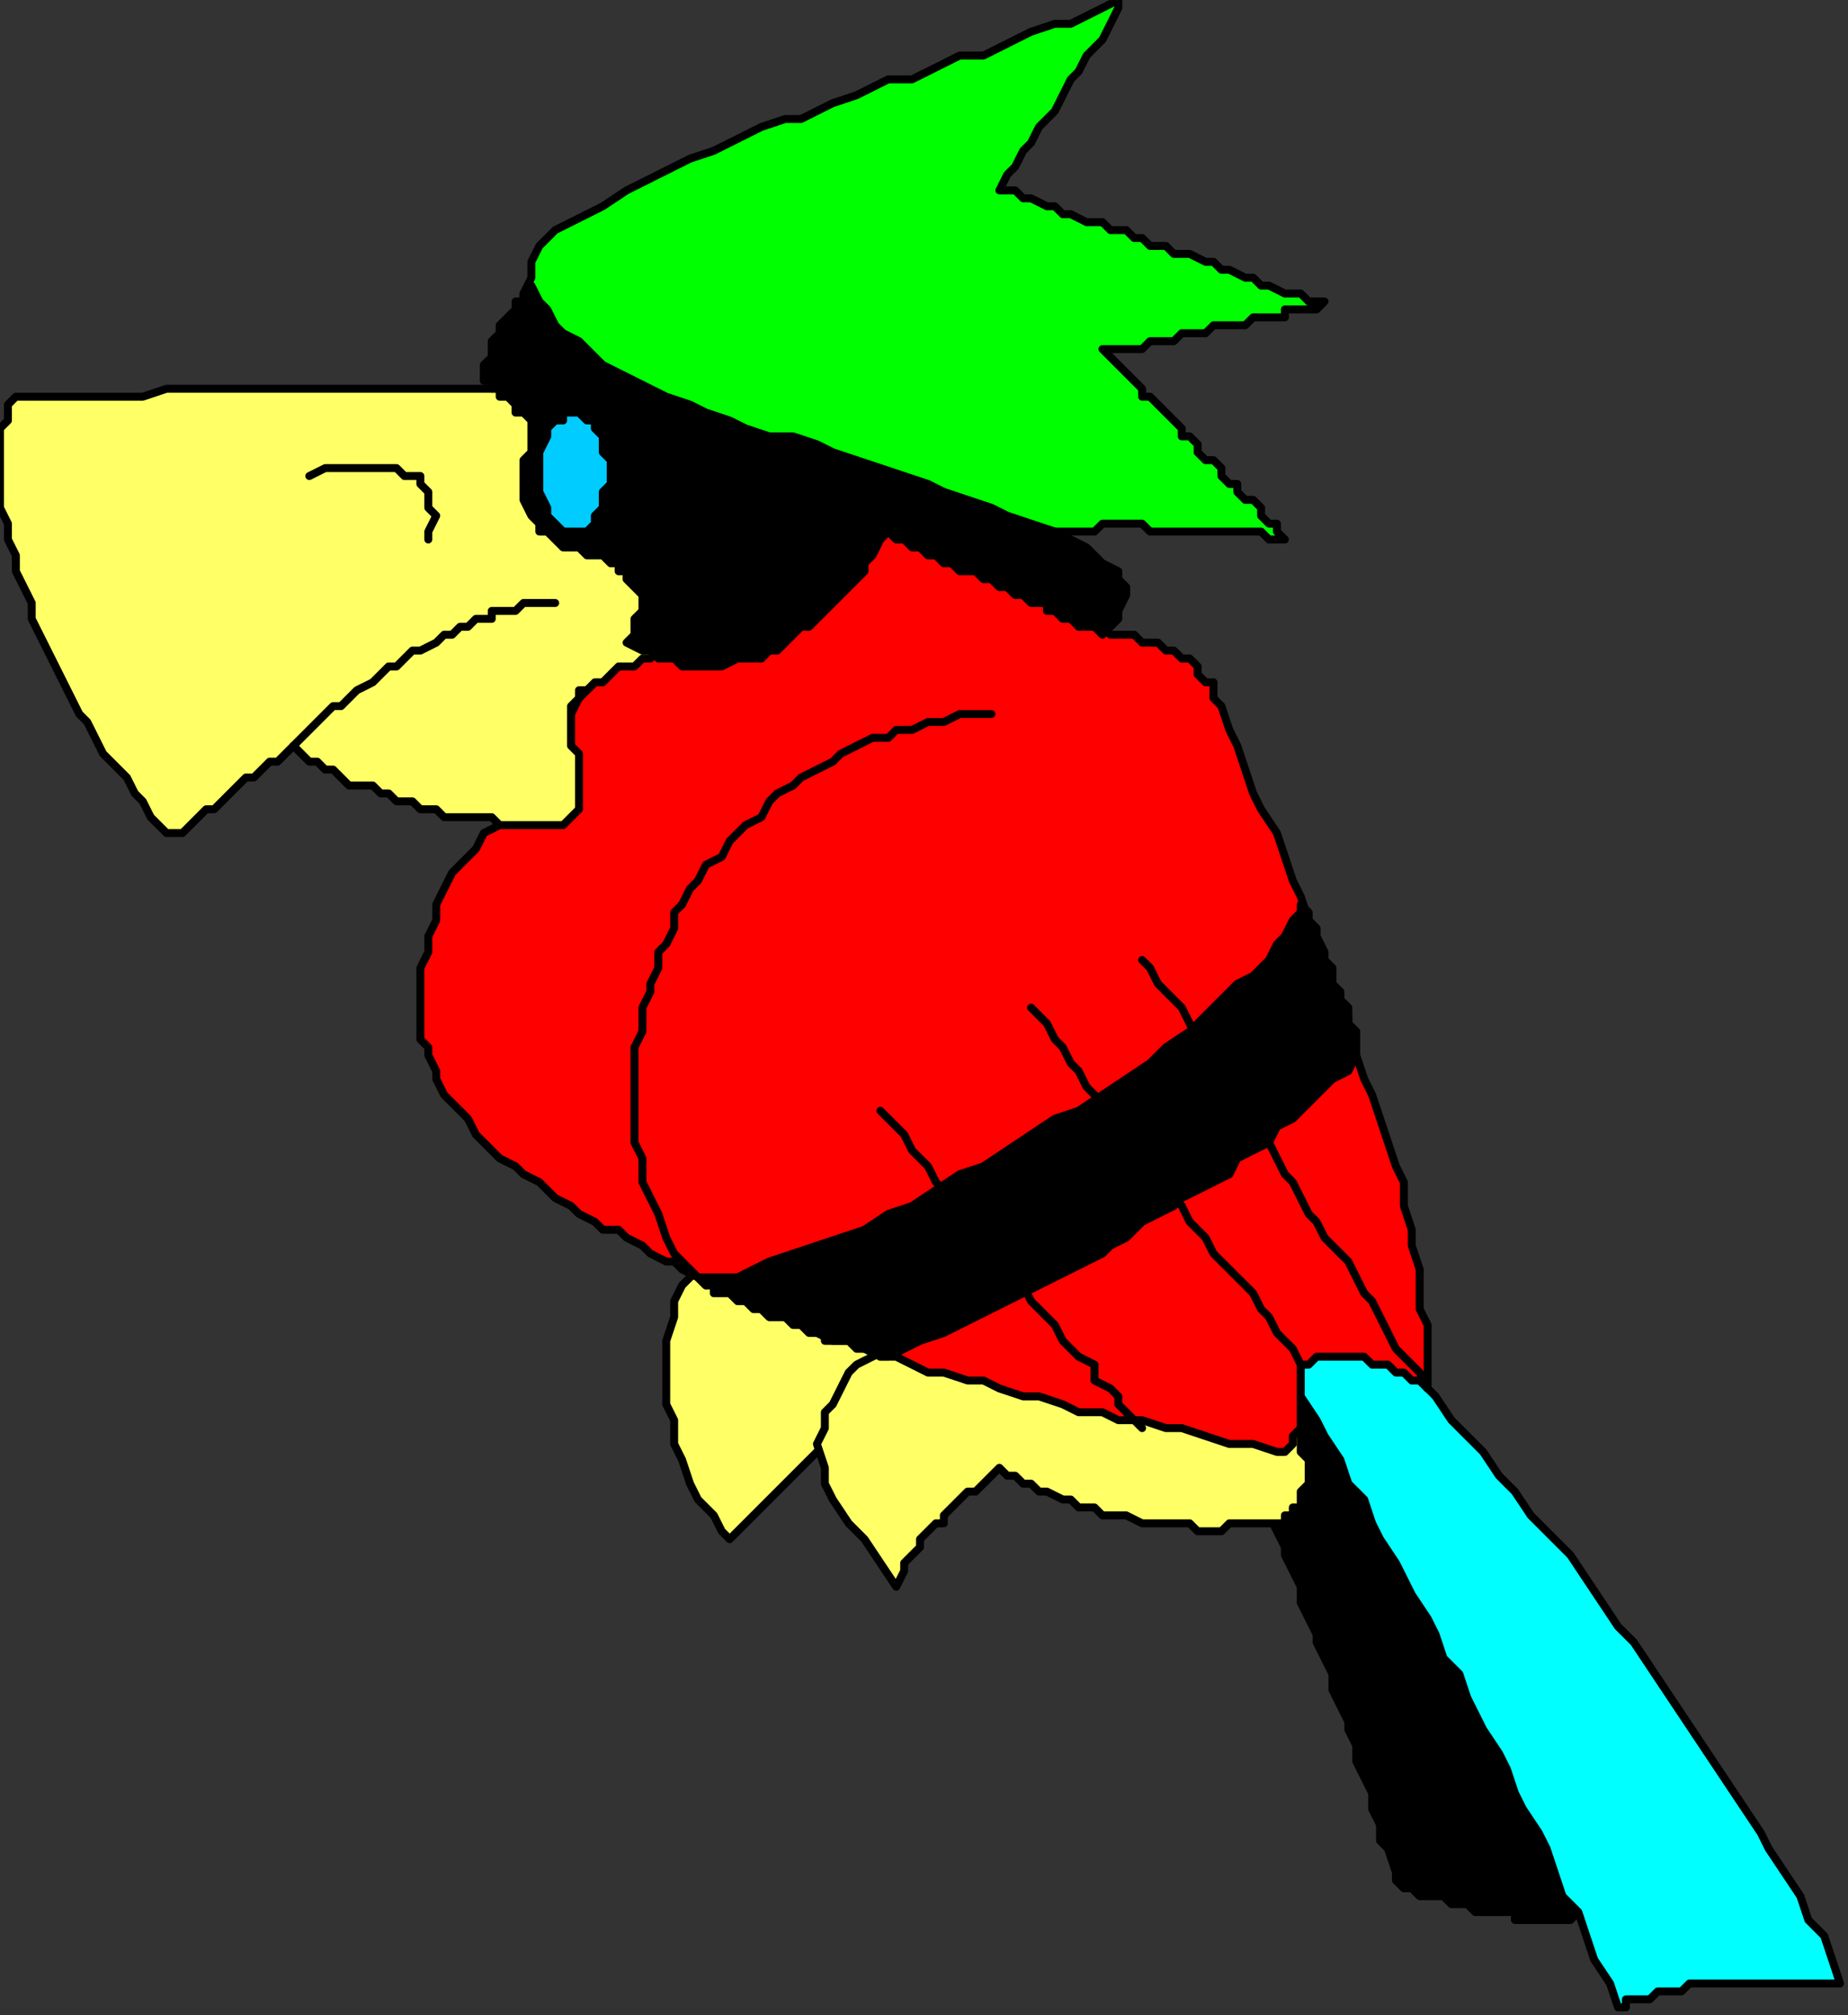 <?xml version="1.0" encoding="UTF-8" standalone="no"?>
<svg
   xmlns:dc="http://purl.org/dc/elements/1.1/"
   xmlns:cc="http://creativecommons.org/ns#"
   xmlns:rdf="http://www.w3.org/1999/02/22-rdf-syntax-ns#"
   xmlns:svg="http://www.w3.org/2000/svg"
   xmlns="http://www.w3.org/2000/svg"
   xmlns:sodipodi="http://sodipodi.sourceforge.net/DTD/sodipodi-0.dtd"
   xmlns:inkscape="http://www.inkscape.org/namespaces/inkscape"
   version="1.0"
   width="61.648mm"
   height="67.204mm"
   id="svg57"
   sodipodi:docname="CBIRD056.WMF">
  <rect width="100%" height="100%" fill="#333333" stroke="none"/>
  <sodipodi:namedview
     pagecolor="#ffffff"
     bordercolor="#666666"
     borderopacity="1"
     objecttolerance="10"
     gridtolerance="10"
     guidetolerance="10"
     inkscape:pageopacity="0"
     inkscape:pageshadow="2"
     inkscape:window-width="640"
     inkscape:window-height="480"
     id="namedview59" />
  <defs
     id="defs3">
    <pattern
       id="WMFhbasepattern"
       patternUnits="userSpaceOnUse"
       width="6"
       height="6"
       x="0"
       y="0" />
  </defs>
  <path
     style="fill:#000000;fill-rule:evenodd;fill-opacity:1;stroke:none;"
     d="  M 155,177   L 156,179   L 156,181   L 157,183   L 158,185   L 159,187   L 159,189   L 160,191   L 161,193   L 162,195   L 162,196   L 163,198   L 164,200   L 164,202   L 165,204   L 166,206   L 166,207   L 167,209   L 168,211   L 168,213   L 169,215   L 170,217   L 170,218   L 171,220   L 171,222   L 172,224   L 173,226   L 173,228   L 174,230   L 174,232   L 175,233   L 176,236   L 176,237   L 177,238   L 178,238   L 179,239   L 180,239   L 182,239   L 183,240   L 184,240   L 185,240   L 186,241   L 187,241   L 188,241   L 189,241   L 190,241   L 191,241   L 191,242   L 192,242   L 193,242   L 194,242   L 195,242   L 196,242   L 197,242   L 197,242   L 198,242   L 199,241   L 199,241   L 200,241   L 201,241   L 201,241   L 202,241   L 202,241   L 203,240   L 203,240   L 202,238   L 201,236   L 200,234   L 199,232   L 198,230   L 197,228   L 195,226   L 194,224   L 193,221   L 192,219   L 191,217   L 190,215   L 189,213   L 187,211   L 186,209   L 185,207   L 184,205   L 183,203   L 182,201   L 181,199   L 179,197   L 178,195   L 177,193   L 176,191   L 175,189   L 174,187   L 173,185   L 172,182   L 170,180   L 169,178   L 168,176   L 167,174   L 166,174   L 166,175   L 165,175   L 164,175   L 163,175   L 163,175   L 162,176   L 161,176   L 160,176   L 159,176   L 159,177   L 158,177   L 157,177   L 156,177   L 156,177   L 155,177  z "
     id="path5" />
  <path
     style="fill:none;stroke:#000000;stroke-width:1px;stroke-linecap:round;stroke-linejoin:round;stroke-miterlimit:4;stroke-dasharray:none;stroke-opacity:1;"
     d="  M 155,177   L 156,179   L 156,181   L 157,183   L 158,185   L 159,187   L 159,189   L 160,191   L 161,193   L 162,195   L 162,196   L 163,198   L 164,200   L 164,202   L 165,204   L 166,206   L 166,207   L 167,209   L 168,211   L 168,213   L 169,215   L 170,217   L 170,218   L 171,220   L 171,222   L 172,224   L 173,226   L 173,228   L 174,230   L 174,232   L 175,233   L 176,236   L 176,237   L 177,238   L 178,238   L 179,239   L 180,239   L 182,239   L 183,240   L 184,240   L 185,240   L 186,241   L 187,241   L 188,241   L 189,241   L 190,241   L 191,241   L 191,242   L 192,242   L 193,242   L 194,242   L 195,242   L 196,242   L 197,242   L 197,242   L 198,242   L 199,241   L 199,241   L 200,241   L 201,241   L 201,241   L 202,241   L 202,241   L 203,240   L 203,240   L 202,238   L 201,236   L 200,234   L 199,232   L 198,230   L 197,228   L 195,226   L 194,224   L 193,221   L 192,219   L 191,217   L 190,215   L 189,213   L 187,211   L 186,209   L 185,207   L 184,205   L 183,203   L 182,201   L 181,199   L 179,197   L 178,195   L 177,193   L 176,191   L 175,189   L 174,187   L 173,185   L 172,182   L 170,180   L 169,178   L 168,176   L 167,174   L 166,174   L 166,175   L 165,175   L 164,175   L 163,175   L 163,175   L 162,176   L 161,176   L 160,176   L 159,176   L 159,177   L 158,177   L 157,177   L 156,177   L 156,177   L 155,177  "
     id="path7" />
  <path
     style="fill:#ffff66;fill-rule:evenodd;fill-opacity:1;stroke:none;"
     d="  M 90,158   L 88,160   L 86,162   L 85,164   L 85,166   L 84,169   L 84,171   L 84,174   L 84,177   L 85,179   L 85,182   L 86,184   L 87,187   L 88,189   L 90,191   L 91,193   L 92,194   L 93,193   L 94,192   L 95,191   L 96,190   L 97,189   L 98,188   L 99,187   L 100,186   L 101,185   L 102,184   L 103,183   L 104,182   L 105,182   L 106,181   L 107,180   L 108,180   L 109,179   L 110,178   L 111,178   L 112,177   L 113,177   L 114,176   L 115,175   L 116,175   L 117,174   L 118,174   L 120,174   L 120,173   L 121,173   L 123,172   L 123,172   L 124,172   L 123,171   L 122,171   L 121,170   L 120,170   L 119,169   L 118,169   L 117,169   L 116,168   L 115,168   L 114,167   L 113,167   L 112,167   L 110,166   L 109,166   L 108,165   L 107,165   L 106,165   L 105,164   L 104,164   L 103,163   L 102,163   L 101,162   L 100,162   L 98,162   L 97,161   L 96,161   L 95,160   L 94,160   L 93,160   L 92,159   L 91,159   L 90,158  z "
     id="path9" />
  <path
     style="fill:none;stroke:#000000;stroke-width:1px;stroke-linecap:round;stroke-linejoin:round;stroke-miterlimit:4;stroke-dasharray:none;stroke-opacity:1;"
     d="  M 90,158   L 88,160   L 86,162   L 85,164   L 85,166   L 84,169   L 84,171   L 84,174   L 84,177   L 85,179   L 85,182   L 86,184   L 87,187   L 88,189   L 90,191   L 91,193   L 92,194   L 93,193   L 94,192   L 95,191   L 96,190   L 97,189   L 98,188   L 99,187   L 100,186   L 101,185   L 102,184   L 103,183   L 104,182   L 105,182   L 106,181   L 107,180   L 108,180   L 109,179   L 110,178   L 111,178   L 112,177   L 113,177   L 114,176   L 115,175   L 116,175   L 117,174   L 118,174   L 120,174   L 120,173   L 121,173   L 123,172   L 123,172   L 124,172   L 123,171   L 122,171   L 121,170   L 120,170   L 119,169   L 118,169   L 117,169   L 116,168   L 115,168   L 114,167   L 113,167   L 112,167   L 110,166   L 109,166   L 108,165   L 107,165   L 106,165   L 105,164   L 104,164   L 103,163   L 102,163   L 101,162   L 100,162   L 98,162   L 97,161   L 96,161   L 95,160   L 94,160   L 93,160   L 92,159   L 91,159   L 90,158  "
     id="path11" />
  <path
     style="fill:#ffff66;fill-rule:evenodd;fill-opacity:1;stroke:none;"
     d="  M 163,179   L 164,180   L 164,181   L 164,183   L 165,184   L 165,185   L 165,186   L 165,187   L 165,187   L 164,188   L 164,189   L 164,190   L 163,190   L 163,191   L 162,191   L 162,192   L 161,192   L 160,192   L 159,192   L 158,192   L 156,192   L 155,192   L 154,193   L 153,193   L 152,193   L 151,193   L 150,192   L 149,192   L 148,192   L 147,192   L 146,192   L 145,192   L 144,192   L 142,191   L 141,191   L 140,191   L 139,191   L 138,190   L 137,190   L 136,190   L 135,189   L 134,189   L 132,188   L 131,188   L 130,187   L 129,187   L 128,186   L 127,186   L 126,185   L 125,186   L 124,187   L 123,188   L 122,188   L 121,189   L 120,190   L 119,191   L 119,192   L 118,192   L 117,193   L 116,194   L 116,195   L 115,196   L 114,197   L 114,198   L 113,200   L 111,197   L 109,194   L 107,192   L 105,189   L 104,187   L 104,185   L 103,182   L 104,180   L 104,178   L 105,177   L 106,175   L 107,173   L 108,172   L 110,171   L 112,170   L 115,169   L 116,169   L 118,169   L 119,170   L 121,170   L 122,170   L 124,171   L 126,171   L 127,171   L 129,172   L 130,172   L 132,172   L 133,173   L 135,173   L 136,173   L 138,174   L 139,174   L 140,174   L 142,174   L 143,175   L 145,175   L 146,176   L 148,176   L 149,176   L 151,177   L 152,177   L 154,177   L 156,177   L 157,178   L 159,178   L 160,178   L 162,179   L 163,179  z "
     id="path13" />
  <path
     style="fill:none;stroke:#000000;stroke-width:1px;stroke-linecap:round;stroke-linejoin:round;stroke-miterlimit:4;stroke-dasharray:none;stroke-opacity:1;"
     d="  M 163,179   L 164,180   L 164,181   L 164,183   L 165,184   L 165,185   L 165,186   L 165,187   L 165,187   L 164,188   L 164,189   L 164,190   L 163,190   L 163,191   L 162,191   L 162,192   L 161,192   L 160,192   L 159,192   L 158,192   L 156,192   L 155,192   L 154,193   L 153,193   L 152,193   L 151,193   L 150,192   L 149,192   L 148,192   L 147,192   L 146,192   L 145,192   L 144,192   L 142,191   L 141,191   L 140,191   L 139,191   L 138,190   L 137,190   L 136,190   L 135,189   L 134,189   L 132,188   L 131,188   L 130,187   L 129,187   L 128,186   L 127,186   L 126,185   L 125,186   L 124,187   L 123,188   L 122,188   L 121,189   L 120,190   L 119,191   L 119,192   L 118,192   L 117,193   L 116,194   L 116,195   L 115,196   L 114,197   L 114,198   L 113,200   L 111,197   L 109,194   L 107,192   L 105,189   L 104,187   L 104,185   L 103,182   L 104,180   L 104,178   L 105,177   L 106,175   L 107,173   L 108,172   L 110,171   L 112,170   L 115,169   L 116,169   L 118,169   L 119,170   L 121,170   L 122,170   L 124,171   L 126,171   L 127,171   L 129,172   L 130,172   L 132,172   L 133,173   L 135,173   L 136,173   L 138,174   L 139,174   L 140,174   L 142,174   L 143,175   L 145,175   L 146,176   L 148,176   L 149,176   L 151,177   L 152,177   L 154,177   L 156,177   L 157,178   L 159,178   L 160,178   L 162,179   L 163,179  "
     id="path15" />
  <path
     style="fill:#00ffff;fill-rule:evenodd;fill-opacity:1;stroke:none;"
     d="  M 171,167   L 173,169   L 175,171   L 176,172   L 179,174   L 181,176   L 183,179   L 185,181   L 187,183   L 189,186   L 191,188   L 193,191   L 195,193   L 198,196   L 200,199   L 202,202   L 204,205   L 206,207   L 208,210   L 210,213   L 212,216   L 214,219   L 216,222   L 218,225   L 220,228   L 222,231   L 223,233   L 225,236   L 227,239   L 228,242   L 230,244   L 231,247   L 232,250   L 231,250   L 231,250   L 230,250   L 229,250   L 228,250   L 227,250   L 226,250   L 226,250   L 225,250   L 224,250   L 223,250   L 222,250   L 221,250   L 220,250   L 219,250   L 218,250   L 217,250   L 216,250   L 215,250   L 214,250   L 213,250   L 212,251   L 211,251   L 211,251   L 210,251   L 209,251   L 208,252   L 207,252   L 206,252   L 205,252   L 205,253   L 204,253   L 203,250   L 201,247   L 200,244   L 199,241   L 197,239   L 196,236   L 195,233   L 194,231   L 192,228   L 191,226   L 190,223   L 189,221   L 187,218   L 186,216   L 185,214   L 184,211   L 182,209   L 181,206   L 180,204   L 178,201   L 177,199   L 176,197   L 174,194   L 173,192   L 172,189   L 170,187   L 169,184   L 167,181   L 166,179   L 164,176   L 163,173   L 161,171   L 162,170   L 163,170   L 163,170   L 164,170   L 164,169   L 165,169   L 165,169   L 166,169   L 167,169   L 167,169   L 168,168   L 168,168   L 169,168   L 170,168   L 170,167   L 171,167  z "
     id="path17" />
  <path
     style="fill:none;stroke:#000000;stroke-width:1px;stroke-linecap:round;stroke-linejoin:round;stroke-miterlimit:4;stroke-dasharray:none;stroke-opacity:1;"
     d="  M 171,167   L 173,169   L 175,171   L 176,172   L 179,174   L 181,176   L 183,179   L 185,181   L 187,183   L 189,186   L 191,188   L 193,191   L 195,193   L 198,196   L 200,199   L 202,202   L 204,205   L 206,207   L 208,210   L 210,213   L 212,216   L 214,219   L 216,222   L 218,225   L 220,228   L 222,231   L 223,233   L 225,236   L 227,239   L 228,242   L 230,244   L 231,247   L 232,250   L 231,250   L 231,250   L 230,250   L 229,250   L 228,250   L 227,250   L 226,250   L 226,250   L 225,250   L 224,250   L 223,250   L 222,250   L 221,250   L 220,250   L 219,250   L 218,250   L 217,250   L 216,250   L 215,250   L 214,250   L 213,250   L 212,251   L 211,251   L 211,251   L 210,251   L 209,251   L 208,252   L 207,252   L 206,252   L 205,252   L 205,253   L 204,253   L 203,250   L 201,247   L 200,244   L 199,241   L 197,239   L 196,236   L 195,233   L 194,231   L 192,228   L 191,226   L 190,223   L 189,221   L 187,218   L 186,216   L 185,214   L 184,211   L 182,209   L 181,206   L 180,204   L 178,201   L 177,199   L 176,197   L 174,194   L 173,192   L 172,189   L 170,187   L 169,184   L 167,181   L 166,179   L 164,176   L 163,173   L 161,171   L 162,170   L 163,170   L 163,170   L 164,170   L 164,169   L 165,169   L 165,169   L 166,169   L 167,169   L 167,169   L 168,168   L 168,168   L 169,168   L 170,168   L 170,167   L 171,167  "
     id="path19" />
  <path
     style="fill:#00ff00;fill-rule:evenodd;fill-opacity:1;stroke:none;"
     d="  M 67,49   L 67,46   L 66,43   L 66,40   L 66,37   L 67,35   L 67,33   L 68,31   L 70,29   L 72,28   L 74,27   L 76,26   L 79,24   L 81,23   L 83,22   L 85,21   L 87,20   L 90,19   L 92,18   L 94,17   L 96,16   L 99,15   L 101,15   L 103,14   L 105,13   L 108,12   L 110,11   L 112,10   L 115,10   L 117,9   L 119,8   L 121,7   L 124,7   L 126,6   L 128,5   L 130,4   L 133,3   L 135,3   L 137,2   L 139,1   L 141,0   L 141,1   L 140,3   L 139,5   L 138,6   L 137,7   L 136,9   L 135,10   L 134,12   L 133,14   L 132,15   L 131,16   L 130,18   L 129,19   L 128,21   L 127,22   L 126,24   L 128,24   L 129,25   L 130,25   L 132,26   L 133,26   L 134,27   L 135,27   L 137,28   L 138,28   L 139,28   L 140,29   L 142,29   L 143,30   L 144,30   L 145,31   L 147,31   L 148,32   L 149,32   L 150,32   L 152,33   L 153,33   L 154,34   L 155,34   L 157,35   L 158,35   L 159,36   L 160,36   L 162,37   L 163,37   L 164,37   L 165,38   L 167,38   L 166,39   L 165,39   L 164,39   L 163,39   L 162,39   L 162,40   L 161,40   L 160,40   L 159,40   L 158,40   L 157,41   L 156,41   L 156,41   L 155,41   L 154,41   L 153,41   L 152,42   L 151,42   L 151,42   L 150,42   L 149,42   L 148,43   L 147,43   L 146,43   L 145,43   L 145,43   L 144,44   L 143,44   L 142,44   L 141,44   L 140,44   L 139,44   L 140,45   L 141,46   L 142,47   L 142,47   L 143,48   L 144,49   L 144,50   L 145,50   L 146,51   L 147,52   L 147,52   L 148,53   L 149,54   L 149,55   L 150,55   L 151,56   L 151,57   L 152,58   L 153,58   L 154,59   L 154,60   L 155,61   L 156,61   L 156,62   L 157,63   L 158,63   L 159,64   L 159,65   L 160,66   L 161,66   L 161,67   L 162,68   L 160,68   L 159,67   L 157,67   L 155,67   L 154,67   L 152,67   L 151,67   L 149,67   L 148,67   L 147,67   L 145,67   L 144,66   L 143,66   L 141,66   L 140,66   L 139,66   L 138,67   L 137,67   L 135,67   L 134,67   L 133,67   L 132,67   L 131,67   L 130,67   L 129,67   L 128,68   L 127,68   L 126,68   L 124,68   L 123,69   L 122,69   L 121,69   L 119,69   L 118,68   L 116,67   L 114,67   L 113,66   L 111,65   L 109,65   L 108,64   L 106,63   L 104,63   L 103,62   L 101,61   L 99,61   L 97,60   L 96,60   L 94,59   L 92,58   L 91,58   L 89,57   L 87,56   L 86,56   L 84,55   L 82,54   L 81,54   L 79,53   L 77,52   L 76,52   L 74,51   L 72,51   L 71,50   L 69,49   L 67,49  z "
     id="path21" />
  <path
     style="fill:none;stroke:#000000;stroke-width:1px;stroke-linecap:round;stroke-linejoin:round;stroke-miterlimit:4;stroke-dasharray:none;stroke-opacity:1;"
     d="  M 67,49   L 67,46   L 66,43   L 66,40   L 66,37   L 67,35   L 67,33   L 68,31   L 70,29   L 72,28   L 74,27   L 76,26   L 79,24   L 81,23   L 83,22   L 85,21   L 87,20   L 90,19   L 92,18   L 94,17   L 96,16   L 99,15   L 101,15   L 103,14   L 105,13   L 108,12   L 110,11   L 112,10   L 115,10   L 117,9   L 119,8   L 121,7   L 124,7   L 126,6   L 128,5   L 130,4   L 133,3   L 135,3   L 137,2   L 139,1   L 141,0   L 141,1   L 140,3   L 139,5   L 138,6   L 137,7   L 136,9   L 135,10   L 134,12   L 133,14   L 132,15   L 131,16   L 130,18   L 129,19   L 128,21   L 127,22   L 126,24   L 128,24   L 129,25   L 130,25   L 132,26   L 133,26   L 134,27   L 135,27   L 137,28   L 138,28   L 139,28   L 140,29   L 142,29   L 143,30   L 144,30   L 145,31   L 147,31   L 148,32   L 149,32   L 150,32   L 152,33   L 153,33   L 154,34   L 155,34   L 157,35   L 158,35   L 159,36   L 160,36   L 162,37   L 163,37   L 164,37   L 165,38   L 167,38   L 166,39   L 165,39   L 164,39   L 163,39   L 162,39   L 162,40   L 161,40   L 160,40   L 159,40   L 158,40   L 157,41   L 156,41   L 156,41   L 155,41   L 154,41   L 153,41   L 152,42   L 151,42   L 151,42   L 150,42   L 149,42   L 148,43   L 147,43   L 146,43   L 145,43   L 145,43   L 144,44   L 143,44   L 142,44   L 141,44   L 140,44   L 139,44   L 140,45   L 141,46   L 142,47   L 142,47   L 143,48   L 144,49   L 144,50   L 145,50   L 146,51   L 147,52   L 147,52   L 148,53   L 149,54   L 149,55   L 150,55   L 151,56   L 151,57   L 152,58   L 153,58   L 154,59   L 154,60   L 155,61   L 156,61   L 156,62   L 157,63   L 158,63   L 159,64   L 159,65   L 160,66   L 161,66   L 161,67   L 162,68   L 160,68   L 159,67   L 157,67   L 155,67   L 154,67   L 152,67   L 151,67   L 149,67   L 148,67   L 147,67   L 145,67   L 144,66   L 143,66   L 141,66   L 140,66   L 139,66   L 138,67   L 137,67   L 135,67   L 134,67   L 133,67   L 132,67   L 131,67   L 130,67   L 129,67   L 128,68   L 127,68   L 126,68   L 124,68   L 123,69   L 122,69   L 121,69   L 119,69   L 118,68   L 116,67   L 114,67   L 113,66   L 111,65   L 109,65   L 108,64   L 106,63   L 104,63   L 103,62   L 101,61   L 99,61   L 97,60   L 96,60   L 94,59   L 92,58   L 91,58   L 89,57   L 87,56   L 86,56   L 84,55   L 82,54   L 81,54   L 79,53   L 77,52   L 76,52   L 74,51   L 72,51   L 71,50   L 69,49   L 67,49  "
     id="path23" />
  <path
     style="fill:#ff0000;fill-rule:evenodd;fill-opacity:1;stroke:none;"
     d="  M 180,175   L 180,172   L 180,170   L 180,167   L 179,165   L 179,163   L 179,160   L 178,157   L 178,155   L 177,152   L 177,149   L 176,147   L 175,144   L 174,141   L 173,138   L 172,136   L 171,133   L 170,130   L 170,127   L 168,125   L 167,122   L 166,119   L 165,116   L 164,113   L 163,111   L 162,108   L 161,105   L 159,102   L 158,100   L 157,97   L 156,94   L 155,92   L 154,89   L 153,88   L 153,87   L 153,86   L 152,86   L 151,85   L 151,84   L 150,83   L 149,83   L 148,82   L 147,82   L 146,81   L 145,81   L 144,81   L 143,80   L 142,80   L 141,80   L 140,80   L 139,79   L 138,78   L 138,78   L 137,77   L 136,77   L 135,76   L 134,76   L 133,75   L 133,75   L 132,74   L 131,74   L 130,73   L 129,73   L 129,72   L 128,72   L 127,71   L 126,71   L 125,70   L 124,70   L 123,69   L 123,68   L 122,68   L 121,67   L 120,67   L 119,66   L 118,66   L 117,65   L 116,65   L 115,64   L 115,64   L 114,63   L 112,64   L 110,65   L 109,66   L 107,67   L 105,68   L 104,69   L 102,69   L 100,70   L 99,71   L 97,72   L 95,73   L 94,73   L 92,74   L 90,75   L 88,76   L 87,76   L 85,77   L 84,78   L 82,79   L 81,80   L 79,81   L 78,83   L 77,84   L 76,85   L 74,87   L 73,88   L 72,90   L 71,91   L 70,93   L 70,95   L 69,97   L 69,99   L 67,101   L 65,102   L 63,104   L 61,105   L 60,107   L 58,109   L 57,110   L 56,112   L 55,114   L 55,116   L 54,118   L 54,120   L 53,122   L 53,123   L 53,125   L 53,127   L 53,129   L 53,131   L 54,132   L 54,133   L 55,135   L 55,136   L 56,138   L 57,139   L 58,140   L 59,141   L 60,143   L 61,144   L 62,145   L 63,146   L 65,147   L 66,148   L 68,149   L 69,150   L 70,151   L 72,152   L 73,153   L 75,154   L 76,155   L 78,155   L 79,156   L 81,157   L 82,158   L 84,159   L 85,159   L 86,160   L 88,161   L 89,162   L 91,162   L 92,163   L 94,164   L 96,165   L 97,166   L 99,166   L 101,167   L 103,168   L 105,169   L 107,169   L 109,170   L 111,171   L 113,171   L 115,172   L 117,173   L 119,173   L 122,174   L 124,174   L 126,175   L 129,176   L 131,176   L 134,177   L 136,178   L 139,178   L 141,179   L 144,179   L 147,180   L 149,180   L 152,181   L 155,182   L 158,182   L 161,183   L 162,183   L 163,182   L 163,181   L 164,180   L 164,178   L 164,176   L 164,174   L 164,172   L 165,172   L 166,171   L 167,171   L 168,171   L 169,171   L 170,171   L 171,171   L 172,171   L 173,172   L 174,172   L 175,172   L 176,173   L 177,173   L 178,174   L 179,174   L 180,175  z "
     id="path25" />
  <path
     style="fill:none;stroke:#000000;stroke-width:1px;stroke-linecap:round;stroke-linejoin:round;stroke-miterlimit:4;stroke-dasharray:none;stroke-opacity:1;"
     d="  M 180,175   L 180,172   L 180,170   L 180,167   L 179,165   L 179,163   L 179,160   L 178,157   L 178,155   L 177,152   L 177,149   L 176,147   L 175,144   L 174,141   L 173,138   L 172,136   L 171,133   L 170,130   L 170,127   L 168,125   L 167,122   L 166,119   L 165,116   L 164,113   L 163,111   L 162,108   L 161,105   L 159,102   L 158,100   L 157,97   L 156,94   L 155,92   L 154,89   L 153,88   L 153,87   L 153,86   L 152,86   L 151,85   L 151,84   L 150,83   L 149,83   L 148,82   L 147,82   L 146,81   L 145,81   L 144,81   L 143,80   L 142,80   L 141,80   L 140,80   L 139,79   L 138,78   L 138,78   L 137,77   L 136,77   L 135,76   L 134,76   L 133,75   L 133,75   L 132,74   L 131,74   L 130,73   L 129,73   L 129,72   L 128,72   L 127,71   L 126,71   L 125,70   L 124,70   L 123,69   L 123,68   L 122,68   L 121,67   L 120,67   L 119,66   L 118,66   L 117,65   L 116,65   L 115,64   L 115,64   L 114,63   L 112,64   L 110,65   L 109,66   L 107,67   L 105,68   L 104,69   L 102,69   L 100,70   L 99,71   L 97,72   L 95,73   L 94,73   L 92,74   L 90,75   L 88,76   L 87,76   L 85,77   L 84,78   L 82,79   L 81,80   L 79,81   L 78,83   L 77,84   L 76,85   L 74,87   L 73,88   L 72,90   L 71,91   L 70,93   L 70,95   L 69,97   L 69,99   L 67,101   L 65,102   L 63,104   L 61,105   L 60,107   L 58,109   L 57,110   L 56,112   L 55,114   L 55,116   L 54,118   L 54,120   L 53,122   L 53,123   L 53,125   L 53,127   L 53,129   L 53,131   L 54,132   L 54,133   L 55,135   L 55,136   L 56,138   L 57,139   L 58,140   L 59,141   L 60,143   L 61,144   L 62,145   L 63,146   L 65,147   L 66,148   L 68,149   L 69,150   L 70,151   L 72,152   L 73,153   L 75,154   L 76,155   L 78,155   L 79,156   L 81,157   L 82,158   L 84,159   L 85,159   L 86,160   L 88,161   L 89,162   L 91,162   L 92,163   L 94,164   L 96,165   L 97,166   L 99,166   L 101,167   L 103,168   L 105,169   L 107,169   L 109,170   L 111,171   L 113,171   L 115,172   L 117,173   L 119,173   L 122,174   L 124,174   L 126,175   L 129,176   L 131,176   L 134,177   L 136,178   L 139,178   L 141,179   L 144,179   L 147,180   L 149,180   L 152,181   L 155,182   L 158,182   L 161,183   L 162,183   L 163,182   L 163,181   L 164,180   L 164,178   L 164,176   L 164,174   L 164,172   L 165,172   L 166,171   L 167,171   L 168,171   L 169,171   L 170,171   L 171,171   L 172,171   L 173,172   L 174,172   L 175,172   L 176,173   L 177,173   L 178,174   L 179,174   L 180,175  "
     id="path27" />
  <path
     style="fill:none;stroke:#000000;stroke-width:1px;stroke-linecap:round;stroke-linejoin:round;stroke-miterlimit:4;stroke-dasharray:none;stroke-opacity:1;"
     d="  M 125,90   L 123,90   L 121,90   L 119,91   L 117,91   L 115,92   L 113,92   L 112,93   L 110,93   L 108,94   L 106,95   L 105,96   L 103,97   L 101,98   L 100,99   L 98,100   L 97,101   L 96,103   L 94,104   L 93,105   L 92,106   L 91,108   L 89,109   L 88,111   L 87,112   L 86,114   L 85,115   L 85,117   L 84,119   L 83,120   L 83,122   L 82,124   L 82,125   L 81,127   L 81,130   L 80,132   L 80,134   L 80,137   L 80,139   L 80,142   L 80,144   L 81,146   L 81,149   L 82,151   L 83,153   L 84,156   L 85,158   L 87,160   L 89,162  "
     id="path29" />
  <path
     style="fill:none;stroke:#000000;stroke-width:1px;stroke-linecap:round;stroke-linejoin:round;stroke-miterlimit:4;stroke-dasharray:none;stroke-opacity:1;"
     d="  M 130,127   L 131,128   L 132,129   L 133,131   L 134,132   L 135,134   L 136,135   L 137,137   L 138,138   L 139,139   L 141,141   L 142,142   L 143,144   L 144,145   L 145,146   L 146,148   L 147,149   L 148,151   L 149,152   L 150,154   L 151,155   L 152,156   L 153,158   L 154,159   L 156,161   L 157,162   L 158,163   L 159,165   L 160,166   L 161,168   L 162,169   L 163,170   L 164,172  "
     id="path31" />
  <path
     style="fill:none;stroke:#000000;stroke-width:1px;stroke-linecap:round;stroke-linejoin:round;stroke-miterlimit:4;stroke-dasharray:none;stroke-opacity:1;"
     d="  M 144,121   L 145,122   L 146,124   L 148,126   L 149,127   L 150,129   L 151,131   L 152,132   L 153,134   L 154,136   L 155,137   L 156,139   L 158,141   L 159,143   L 160,144   L 161,146   L 162,148   L 163,149   L 164,151   L 165,153   L 166,154   L 167,156   L 169,158   L 170,159   L 171,161   L 172,163   L 173,164   L 174,166   L 175,168   L 176,170   L 177,171   L 179,173   L 180,175  "
     id="path33" />
  <path
     style="fill:none;stroke:#000000;stroke-width:1px;stroke-linecap:round;stroke-linejoin:round;stroke-miterlimit:4;stroke-dasharray:none;stroke-opacity:1;"
     d="  M 111,140   L 112,141   L 113,142   L 114,143   L 115,145   L 116,146   L 117,147   L 118,149   L 119,150   L 120,151   L 121,152   L 122,154   L 123,155   L 124,156   L 125,157   L 126,159   L 127,160   L 128,161   L 129,162   L 130,164   L 131,165   L 132,166   L 133,167   L 134,169   L 135,170   L 136,171   L 138,172   L 138,174   L 140,175   L 141,176   L 141,177   L 143,179   L 144,180  "
     id="path35" />
  <path
     style="fill:#ffff66;fill-rule:evenodd;fill-opacity:1;stroke:none;"
     d="  M 69,49   L 67,49   L 65,49   L 63,49   L 60,49   L 58,49   L 56,49   L 54,49   L 52,49   L 50,49   L 48,49   L 45,49   L 43,49   L 41,49   L 39,49   L 37,49   L 35,49   L 33,49   L 31,49   L 29,49   L 27,49   L 25,49   L 23,49   L 21,49   L 18,50   L 16,50   L 14,50   L 12,50   L 10,50   L 8,50   L 6,50   L 4,50   L 2,50   L 1,51   L 1,53   L 0,54   L 0,56   L 0,57   L 0,59   L 0,61   L 0,63   L 0,64   L 1,66   L 1,68   L 2,70   L 2,72   L 3,74   L 4,76   L 4,78   L 5,80   L 6,82   L 7,84   L 8,86   L 9,88   L 10,90   L 11,91   L 12,93   L 13,95   L 15,97   L 16,98   L 17,100   L 18,101   L 19,103   L 20,104   L 21,105   L 23,105   L 24,104   L 25,103   L 26,102   L 27,102   L 28,101   L 29,100   L 29,100   L 30,99   L 31,98   L 32,98   L 33,97   L 34,96   L 35,96   L 36,95   L 37,94   L 38,95   L 39,96   L 40,96   L 41,97   L 42,97   L 43,98   L 44,99   L 46,99   L 47,99   L 48,100   L 49,100   L 50,101   L 51,101   L 52,101   L 53,102   L 54,102   L 55,102   L 56,103   L 58,103   L 59,103   L 60,103   L 61,103   L 62,103   L 63,104   L 64,104   L 65,104   L 66,104   L 68,104   L 69,104   L 70,104   L 71,104   L 72,103   L 73,102   L 73,101   L 73,100   L 73,99   L 73,98   L 73,97   L 73,96   L 73,95   L 72,94   L 72,93   L 72,92   L 72,92   L 72,91   L 72,90   L 72,89   L 73,88   L 73,87   L 74,87   L 75,86   L 76,86   L 77,85   L 78,84   L 79,84   L 80,84   L 81,83   L 82,83   L 83,82   L 84,82   L 85,81   L 85,80   L 86,80   L 86,79   L 85,77   L 84,75   L 83,73   L 82,71   L 81,69   L 80,67   L 79,66   L 78,64   L 77,62   L 76,60   L 74,58   L 73,56   L 72,54   L 71,52   L 70,51   L 69,49  z "
     id="path37" />
  <path
     style="fill:none;stroke:#000000;stroke-width:1px;stroke-linecap:round;stroke-linejoin:round;stroke-miterlimit:4;stroke-dasharray:none;stroke-opacity:1;"
     d="  M 69,49   L 67,49   L 65,49   L 63,49   L 60,49   L 58,49   L 56,49   L 54,49   L 52,49   L 50,49   L 48,49   L 45,49   L 43,49   L 41,49   L 39,49   L 37,49   L 35,49   L 33,49   L 31,49   L 29,49   L 27,49   L 25,49   L 23,49   L 21,49   L 18,50   L 16,50   L 14,50   L 12,50   L 10,50   L 8,50   L 6,50   L 4,50   L 2,50   L 1,51   L 1,53   L 0,54   L 0,56   L 0,57   L 0,59   L 0,61   L 0,63   L 0,64   L 1,66   L 1,68   L 2,70   L 2,72   L 3,74   L 4,76   L 4,78   L 5,80   L 6,82   L 7,84   L 8,86   L 9,88   L 10,90   L 11,91   L 12,93   L 13,95   L 15,97   L 16,98   L 17,100   L 18,101   L 19,103   L 20,104   L 21,105   L 23,105   L 24,104   L 25,103   L 26,102   L 27,102   L 28,101   L 29,100   L 29,100   L 30,99   L 31,98   L 32,98   L 33,97   L 34,96   L 35,96   L 36,95   L 37,94   L 38,95   L 39,96   L 40,96   L 41,97   L 42,97   L 43,98   L 44,99   L 46,99   L 47,99   L 48,100   L 49,100   L 50,101   L 51,101   L 52,101   L 53,102   L 54,102   L 55,102   L 56,103   L 58,103   L 59,103   L 60,103   L 61,103   L 62,103   L 63,104   L 64,104   L 65,104   L 66,104   L 68,104   L 69,104   L 70,104   L 71,104   L 72,103   L 73,102   L 73,101   L 73,100   L 73,99   L 73,98   L 73,97   L 73,96   L 73,95   L 72,94   L 72,93   L 72,92   L 72,92   L 72,91   L 72,90   L 72,89   L 73,88   L 73,87   L 74,87   L 75,86   L 76,86   L 77,85   L 78,84   L 79,84   L 80,84   L 81,83   L 82,83   L 83,82   L 84,82   L 85,81   L 85,80   L 86,80   L 86,79   L 85,77   L 84,75   L 83,73   L 82,71   L 81,69   L 80,67   L 79,66   L 78,64   L 77,62   L 76,60   L 74,58   L 73,56   L 72,54   L 71,52   L 70,51   L 69,49  "
     id="path39" />
  <path
     style="fill:none;stroke:#000000;stroke-width:1px;stroke-linecap:round;stroke-linejoin:round;stroke-miterlimit:4;stroke-dasharray:none;stroke-opacity:1;"
     d="  M 70,76   L 69,76   L 68,76   L 67,76   L 67,76   L 66,76   L 65,77   L 64,77   L 62,77   L 62,78   L 60,78   L 59,79   L 58,79   L 57,80   L 56,80   L 55,81   L 53,82   L 52,82   L 51,83   L 50,84   L 49,84   L 48,85   L 47,86   L 45,87   L 44,88   L 43,89   L 42,89   L 41,90   L 40,91   L 39,92   L 38,93   L 37,94   L 37,94  "
     id="path41" />
  <path
     style="fill:none;stroke:#000000;stroke-width:1px;stroke-linecap:round;stroke-linejoin:round;stroke-miterlimit:4;stroke-dasharray:none;stroke-opacity:1;"
     d="  M 39,60   L 41,59   L 43,59   L 45,59   L 47,59   L 49,59   L 50,59   L 51,60   L 52,60   L 53,60   L 53,61   L 54,62   L 54,63   L 54,64   L 55,65   L 54,67   L 54,68  "
     id="path43" />
  <path
     style="fill:#000000;fill-rule:evenodd;fill-opacity:1;stroke:none;"
     d="  M 67,36   L 67,37   L 66,37   L 66,38   L 65,38   L 65,39   L 64,40   L 64,40   L 63,41   L 63,42   L 63,42   L 62,43   L 62,44   L 62,45   L 61,46   L 61,46   L 61,47   L 61,48   L 62,48   L 62,48   L 62,49   L 63,49   L 63,49   L 63,50   L 64,50   L 64,50   L 65,51   L 65,51   L 65,51   L 65,52   L 66,52   L 66,52   L 67,53   L 67,55   L 67,57   L 66,58   L 66,60   L 66,62   L 66,63   L 67,65   L 68,66   L 68,67   L 69,67   L 70,68   L 70,68   L 71,69   L 72,69   L 73,69   L 74,70   L 74,70   L 75,70   L 76,70   L 77,71   L 78,71   L 78,72   L 79,72   L 79,73   L 80,74   L 81,75   L 81,76   L 81,77   L 80,78   L 80,79   L 80,80   L 79,81   L 81,82   L 82,82   L 83,83   L 84,83   L 85,83   L 86,84   L 87,84   L 88,84   L 89,84   L 90,84   L 91,84   L 93,83   L 94,83   L 95,83   L 96,83   L 97,82   L 98,82   L 99,81   L 100,80   L 101,79   L 102,79   L 103,78   L 104,77   L 105,76   L 106,75   L 107,74   L 108,73   L 109,72   L 109,71   L 110,70   L 111,68   L 112,67   L 112,67   L 113,68   L 114,68   L 115,69   L 116,69   L 117,70   L 118,70   L 118,70   L 119,71   L 120,71   L 121,72   L 122,72   L 123,72   L 124,73   L 125,73   L 126,74   L 126,74   L 127,74   L 128,75   L 129,75   L 130,76   L 131,76   L 132,76   L 132,77   L 133,77   L 134,78   L 135,78   L 136,79   L 137,79   L 138,79   L 139,80   L 139,80   L 140,79   L 141,78   L 141,77   L 142,75   L 142,74   L 141,73   L 141,72   L 139,71   L 137,69   L 135,68   L 133,67   L 130,66   L 127,65   L 125,64   L 122,63   L 119,62   L 117,61   L 114,60   L 111,59   L 108,58   L 105,57   L 103,56   L 100,55   L 97,55   L 94,54   L 92,53   L 89,52   L 87,51   L 84,50   L 82,49   L 80,48   L 78,47   L 76,46   L 74,44   L 73,43   L 71,42   L 70,41   L 69,39   L 68,38   L 67,36  z "
     id="path45" />
  <path
     style="fill:none;stroke:#000000;stroke-width:1px;stroke-linecap:round;stroke-linejoin:round;stroke-miterlimit:4;stroke-dasharray:none;stroke-opacity:1;"
     d="  M 67,36   L 67,37   L 66,37   L 66,38   L 65,38   L 65,39   L 64,40   L 64,40   L 63,41   L 63,42   L 63,42   L 62,43   L 62,44   L 62,45   L 61,46   L 61,46   L 61,47   L 61,48   L 62,48   L 62,48   L 62,49   L 63,49   L 63,49   L 63,50   L 64,50   L 64,50   L 65,51   L 65,51   L 65,51   L 65,52   L 66,52   L 66,52   L 67,53   L 67,55   L 67,57   L 66,58   L 66,60   L 66,62   L 66,63   L 67,65   L 68,66   L 68,67   L 69,67   L 70,68   L 70,68   L 71,69   L 72,69   L 73,69   L 74,70   L 74,70   L 75,70   L 76,70   L 77,71   L 78,71   L 78,72   L 79,72   L 79,73   L 80,74   L 81,75   L 81,76   L 81,77   L 80,78   L 80,79   L 80,80   L 79,81   L 81,82   L 82,82   L 83,83   L 84,83   L 85,83   L 86,84   L 87,84   L 88,84   L 89,84   L 90,84   L 91,84   L 93,83   L 94,83   L 95,83   L 96,83   L 97,82   L 98,82   L 99,81   L 100,80   L 101,79   L 102,79   L 103,78   L 104,77   L 105,76   L 106,75   L 107,74   L 108,73   L 109,72   L 109,71   L 110,70   L 111,68   L 112,67   L 112,67   L 113,68   L 114,68   L 115,69   L 116,69   L 117,70   L 118,70   L 118,70   L 119,71   L 120,71   L 121,72   L 122,72   L 123,72   L 124,73   L 125,73   L 126,74   L 126,74   L 127,74   L 128,75   L 129,75   L 130,76   L 131,76   L 132,76   L 132,77   L 133,77   L 134,78   L 135,78   L 136,79   L 137,79   L 138,79   L 139,80   L 139,80   L 140,79   L 141,78   L 141,77   L 142,75   L 142,74   L 141,73   L 141,72   L 139,71   L 137,69   L 135,68   L 133,67   L 130,66   L 127,65   L 125,64   L 122,63   L 119,62   L 117,61   L 114,60   L 111,59   L 108,58   L 105,57   L 103,56   L 100,55   L 97,55   L 94,54   L 92,53   L 89,52   L 87,51   L 84,50   L 82,49   L 80,48   L 78,47   L 76,46   L 74,44   L 73,43   L 71,42   L 70,41   L 69,39   L 68,38   L 67,36  "
     id="path47" />
  <path
     style="fill:#00ccff;fill-rule:evenodd;fill-opacity:1;stroke:none;"
     d="  M 72,52   L 73,52   L 74,53   L 75,53   L 75,54   L 76,55   L 76,57   L 77,58   L 77,60   L 77,61   L 76,62   L 76,64   L 75,65   L 75,66   L 74,67   L 73,67   L 72,67   L 71,67   L 71,67   L 70,66   L 69,65   L 69,64   L 68,62   L 68,61   L 68,60   L 68,58   L 68,57   L 69,55   L 69,54   L 70,53   L 71,53   L 71,52   L 72,52  z "
     id="path49" />
  <path
     style="fill:none;stroke:#000000;stroke-width:1px;stroke-linecap:round;stroke-linejoin:round;stroke-miterlimit:4;stroke-dasharray:none;stroke-opacity:1;"
     d="  M 72,52   L 73,52   L 74,53   L 75,53   L 75,54   L 76,55   L 76,57   L 77,58   L 77,60   L 77,61   L 76,62   L 76,64   L 75,65   L 75,66   L 74,67   L 73,67   L 72,67   L 71,67   L 71,67   L 70,66   L 69,65   L 69,64   L 68,62   L 68,61   L 68,60   L 68,58   L 68,57   L 69,55   L 69,54   L 70,53   L 71,53   L 71,52   L 72,52  "
     id="path51" />
  <path
     style="fill:#000000;fill-rule:evenodd;fill-opacity:1;stroke:none;"
     d="  M 164,114   L 164,115   L 163,116   L 162,118   L 161,119   L 160,121   L 158,123   L 156,124   L 154,126   L 152,128   L 150,130   L 147,132   L 145,134   L 142,136   L 139,138   L 136,140   L 133,141   L 130,143   L 127,145   L 124,147   L 121,148   L 118,150   L 115,152   L 112,153   L 109,155   L 106,156   L 103,157   L 100,158   L 97,159   L 95,160   L 93,161   L 90,161   L 88,161   L 89,162   L 90,162   L 90,163   L 91,163   L 92,163   L 93,164   L 93,164   L 94,164   L 95,165   L 96,165   L 96,165   L 97,166   L 98,166   L 98,166   L 99,166   L 100,167   L 101,167   L 101,167   L 102,168   L 103,168   L 104,168   L 104,169   L 105,169   L 106,169   L 107,169   L 107,169   L 108,170   L 109,170   L 110,170   L 111,170   L 111,171   L 112,171   L 114,170   L 116,169   L 119,168   L 121,167   L 123,166   L 125,165   L 127,164   L 129,163   L 131,162   L 133,161   L 135,160   L 137,159   L 139,158   L 140,157   L 142,156   L 144,154   L 146,153   L 148,152   L 149,151   L 151,150   L 153,149   L 155,148   L 156,146   L 158,145   L 160,144   L 161,142   L 163,141   L 165,139   L 166,138   L 168,136   L 170,135   L 171,133   L 171,132   L 171,130   L 170,129   L 170,128   L 169,127   L 169,125   L 168,124   L 168,123   L 168,122   L 167,121   L 167,120   L 166,118   L 166,117   L 165,116   L 165,115   L 164,114  z "
     id="path53" />
  <path
     style="fill:none;stroke:#000000;stroke-width:1px;stroke-linecap:round;stroke-linejoin:round;stroke-miterlimit:4;stroke-dasharray:none;stroke-opacity:1;"
     d="  M 164,114   L 164,115   L 163,116   L 162,118   L 161,119   L 160,121   L 158,123   L 156,124   L 154,126   L 152,128   L 150,130   L 147,132   L 145,134   L 142,136   L 139,138   L 136,140   L 133,141   L 130,143   L 127,145   L 124,147   L 121,148   L 118,150   L 115,152   L 112,153   L 109,155   L 106,156   L 103,157   L 100,158   L 97,159   L 95,160   L 93,161   L 90,161   L 88,161   L 89,162   L 90,162   L 90,163   L 91,163   L 92,163   L 93,164   L 93,164   L 94,164   L 95,165   L 96,165   L 96,165   L 97,166   L 98,166   L 98,166   L 99,166   L 100,167   L 101,167   L 101,167   L 102,168   L 103,168   L 104,168   L 104,169   L 105,169   L 106,169   L 107,169   L 107,169   L 108,170   L 109,170   L 110,170   L 111,170   L 111,171   L 112,171   L 114,170   L 116,169   L 119,168   L 121,167   L 123,166   L 125,165   L 127,164   L 129,163   L 131,162   L 133,161   L 135,160   L 137,159   L 139,158   L 140,157   L 142,156   L 144,154   L 146,153   L 148,152   L 149,151   L 151,150   L 153,149   L 155,148   L 156,146   L 158,145   L 160,144   L 161,142   L 163,141   L 165,139   L 166,138   L 168,136   L 170,135   L 171,133   L 171,132   L 171,130   L 170,129   L 170,128   L 169,127   L 169,125   L 168,124   L 168,123   L 168,122   L 167,121   L 167,120   L 166,118   L 166,117   L 165,116   L 165,115   L 164,114  "
     id="path55" />
</svg>
